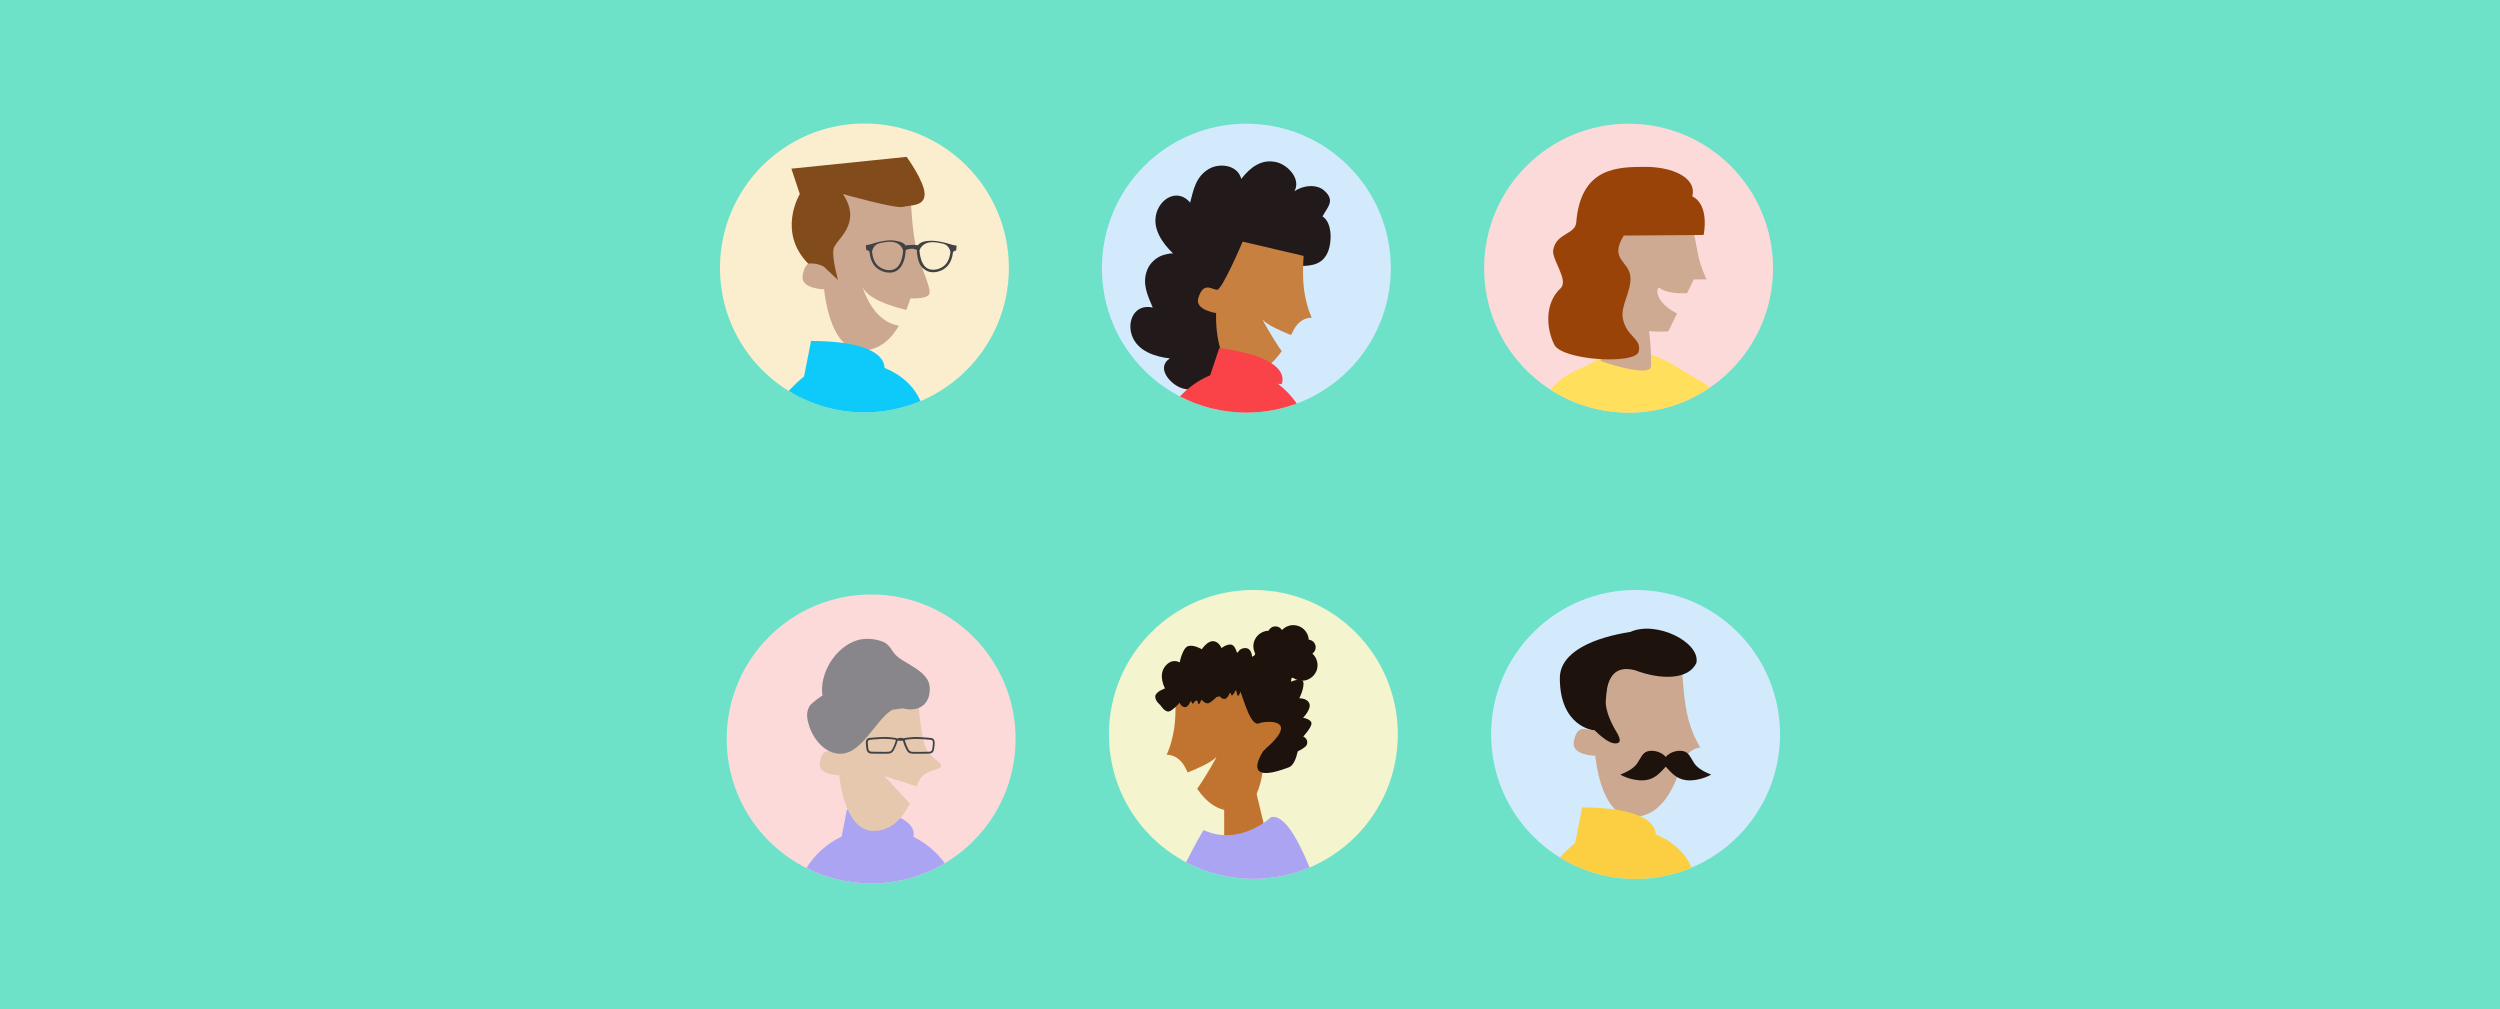 <?xml version="1.0" encoding="UTF-8"?>
<svg id="Capa_1" data-name="Capa 1" xmlns="http://www.w3.org/2000/svg" viewBox="0 0 1090 440">
  <defs>
    <style>
      .cls-1 {
        fill: #fa4348;
      }

      .cls-1, .cls-2, .cls-3, .cls-4, .cls-5, .cls-6, .cls-7, .cls-8, .cls-9, .cls-10, .cls-11, .cls-12, .cls-13, .cls-14, .cls-15, .cls-16, .cls-17, .cls-18, .cls-19, .cls-20, .cls-21 {
        stroke-width: 0px;
      }

      .cls-2 {
        fill: #814b1b;
      }

      .cls-3 {
        fill: #88868a;
      }

      .cls-4 {
        fill: #6de2c9;
      }

      .cls-5 {
        fill: #0dcafb;
      }

      .cls-6 {
        fill: #414244;
      }

      .cls-7 {
        fill: #21191a;
      }

      .cls-8 {
        fill: #1e120d;
      }

      .cls-9 {
        fill: #cba88f;
      }

      .cls-10 {
        fill: #d3eafd;
      }

      .cls-11 {
        fill: #c88040;
      }

      .cls-12 {
        fill: #c1742f;
      }

      .cls-13 {
        fill: #aba4f2;
      }

      .cls-14 {
        fill: #cdaa91;
      }

      .cls-15 {
        fill: #994308;
      }

      .cls-16 {
        fill: #fbcf41;
      }

      .cls-17 {
        fill: #fddada;
      }

      .cls-18 {
        fill: #ffdf5b;
      }

      .cls-19 {
        fill: #e6c8ae;
      }

      .cls-20 {
        fill: #fbeece;
      }

      .cls-21 {
        fill: #f4f4ce;
      }
    </style>
  </defs>
  <rect class="cls-4" width="1090" height="440"/>
  <g>
    <circle class="cls-17" cx="379.82" cy="322.18" r="62.98"/>
    <path class="cls-13" d="m398.27,364.9c.43-1.71,1.66-11.73-29.01-11.92l-2.32,11.76c-6.34,3.01-11.68,7.8-15.36,13.73,8.49,4.27,18.08,6.69,28.24,6.69,11.72,0,22.69-3.21,32.1-8.79-3.51-4.87-8.2-8.82-13.64-11.47Z"/>
    <path class="cls-19" d="m402.94,324c-1.99-6.92-2.55-19.4-2.55-19.4l-26.99-4.3s-6.12,27.3-8.29,27.61c-2.18.31-6.43-3.04-7.71,4.68-.89,5.37,8.53,5.46,8.53,5.46,0,0,1.92,23.89,14.56,24.22,8.31.21,13.18-5.84,16.21-11.94l-11.07-11.95,14.1,4.52c.15-.44.3-.86.43-1.25,2.34-6.8,10.69-5.5,10.14-7.93s-5.37-2.79-7.36-9.7Z"/>
    <path class="cls-3" d="m405.35,299.65c-.31-4.95-5.25-7.73-8.99-10.06-1.93-1.2-4.11-2.26-5.72-3.9-2.01-2.04-2.73-4.68-5.59-5.85-3.35-1.38-7.79-1.76-11.3-.69-9.54,2.91-16.63,14.52-15.15,24.21-.06-.42-4.98,3.51-5.35,4.08-1.51,2.28-1.6,4.39-1.05,6.95,1.09,5.09,4.48,10.72,9.28,13.05,12.64,6.13,18.96-12.73,27.5-17.96l4.58-.65c6.56,1.81,12.27-1.42,11.79-9.17Z"/>
    <path class="cls-6" d="m407.15,322.36h0c-.37-.47-.92-.56-1.37-.62h-.07c-.39-.07-.79-.1-1.17-.12l-.39-.03c-.36-.03-.72-.05-1.08-.08h-.12c-1.84-.15-3.81-.28-5.79-.06-.05,0-.14.01-.27.02-1.55.12-2.4.26-2.84.47-1.11-.49-2.32-.14-2.89.08-.39-.27-1.24-.43-3-.57-.12,0-.21-.02-.27-.02h0c-1.98-.21-3.94-.09-5.79.06h-.18c-.34.04-.67.07-1.01.09l-.4.03c-.38.02-.77.05-1.16.11h-.07c-.45.08-1,.16-1.37.64-.49.63-.42,1.56-.37,2.25v.09c.04.48.09,1.12.2,1.76.09.54.25,1.16.76,1.62.35.31.83.47,1.48.49,1.39.04,2.76.06,4.06.06.27,0,.55,0,.82,0,.3,0,.59,0,.89,0,.56,0,1.13-.01,1.69-.05.59-.04,1.08-.21,1.43-.48.46-.35.76-.91,1.01-1.35.47-.86.87-1.82,1.21-2.92.1-.32.18-.62.25-.9l2.35.04c.06.27.14.56.24.87.34,1.11.74,2.06,1.21,2.92.24.44.55,1,1.01,1.35.36.27.84.44,1.43.48.56.04,1.13.05,1.7.05.3,0,.6,0,.89,0,.28,0,.55,0,.82,0,1.31,0,2.68-.02,4.06-.06.65-.02,1.13-.18,1.48-.49.51-.46.67-1.08.76-1.62.11-.64.16-1.28.19-1.76v-.09c.06-.68.13-1.62-.36-2.25Zm-16.81,1.23c-.33,1.05-.7,1.96-1.14,2.77-.22.4-.46.85-.79,1.09-.23.17-.56.28-.99.31-.83.06-1.69.05-2.52.04-.28,0-.55,0-.83,0-1.3,0-2.66-.02-4.04-.06-.45-.01-.76-.1-.95-.28-.3-.28-.42-.66-.5-1.15-.1-.61-.15-1.22-.19-1.69v-.09c-.05-.55-.1-1.31.19-1.68.17-.21.5-.26.85-.32h.08c.35-.07.71-.09,1.09-.11l.4-.03c.34-.02.68-.05,1.02-.08h.18c1.12-.1,2.28-.18,3.45-.18.73,0,1.46.03,2.19.11h0c.06,0,.16.01.29.02,1.63.13,2.25.26,2.48.36-.07.29-.15.61-.26.96Zm16.37.96v.09c-.04.46-.09,1.07-.19,1.69-.08.49-.2.87-.5,1.15-.19.18-.5.27-.95.28-1.38.04-2.74.06-4.04.06-.28,0-.55,0-.83,0-.83,0-1.69.02-2.51-.04-.43-.03-.77-.14-.99-.31-.32-.25-.57-.7-.79-1.09-.44-.81-.82-1.72-1.14-2.77-.11-.35-.19-.66-.26-.96.23-.09.86-.23,2.48-.36.13-.01.23-.02.29-.02,1.91-.2,3.83-.08,5.64.06h.12c.36.04.72.07,1.08.09l.39.03c.38.02.74.05,1.09.1h.08c.35.07.68.12.84.33.29.38.24,1.13.2,1.68Z"/>
    <circle class="cls-17" cx="710.06" cy="116.92" r="62.98"/>
    <g>
      <path class="cls-18" d="m710.06,179.9c13.18,0,25.41-4.05,35.52-10.98-2.22-1.77-5.05-3.38-8.6-5.36-7.92-4.41-8.79-6.76-24.08-11.04-9.74.13-21.36,7.01-21.36,7.01-6.78,2.8-12.13,5.71-15.46,10.4,9.81,6.3,21.46,9.97,33.98,9.97Z"/>
      <path class="cls-14" d="m699.21,85.88c9.22-.9,31.5-5.59,37,4.17,0,0,2.56,12.29,3.84,19.45,1.28,7.16,4.06,12.33,4.06,12.33h-5.61s-2.97,6.05-2.97,6.05c-3.54.11-9.31-.11-12.16-2.48-1.57.54-1.49,6.65,7.85,11.27l-3.82,7.79s-16.16,1.63-28.19-6.46c-12.03-8.09-9.22-51.21,0-52.11Z"/>
      <path class="cls-14" d="m700.58,139.04l-2.71,18.36s21.97,7.79,22.02,2.04c.09-10.13-1.29-17.95-1.29-17.95l-18.02-2.46Z"/>
      <path class="cls-15" d="m707.97,102.71l34.81-.27s2.81-12.99-4.94-16.83c2.1-8.66-9.62-12.84-20.18-12.85-12.25-.01-28.46,0-30.42,24.22-.43,5.35-8.83,4.56-10.05,12.08-.68,4.2,6.95,13.15,3.19,16.66-7.11,6.63-6.13,17.78-2.7,24.58,3.43,6.8,35.33,8.78,36.79,3.01,1.45-5.77-5.22-6.29-6.88-14.27-1.2-5.78,3.86-12.1,3.25-18.46-.66-6.9-9.38-7.45-2.86-17.87Z"/>
    </g>
    <g>
      <circle class="cls-10" cx="543.41" cy="116.92" r="62.98"/>
      <g>
        <path class="cls-7" d="m524.38,129.24c-6.49.29-11.62,1.01-16.23-4.78-3.33-4.17-4.31-14.49,3.31-13.96-4.64-4.42-9.37-11.07-7.13-17.98,2.14-6.62,9.55-10.19,14.57-4.19,1.47-5.68,2.47-11.21,8.04-14.6,4.63-2.81,12.7-1.93,14.25,4.29,3.83-4.95,8.81-8.96,15.51-7.27,4.95,1.25,10.65,7.4,7.64,12.65,3.58-2.53,9.64-3.38,13.1-.23,4.77,4.33,1.43,6.99-.83,11.19,4.28,2.64,4.11,11.11,2.46,15.23-2.2,5.47-6.59,6.35-11.94,6.38"/>
        <path class="cls-7" d="m531.66,163.43c-5.01,4.15-8.66,7.81-15.83,5.98-5.17-1.32-12.18-8.96-5.78-13.14-6.37-.72-14.15-3.17-16.54-10.04-2.28-6.58,1.47-13.89,9.09-12.13-2.25-5.42-4.8-10.43-2.39-16.49,2-5.03,8.97-9.2,13.95-5.17.07-6.26,1.62-12.47,7.99-15.15,4.7-1.99,12.96-.52,13.72,5.48,1.33-4.18,5.65-8.51,10.31-8.09,6.42.58,5.36,4.71,6.08,9.43,5.01-.48,9.98,6.38,11.15,10.66,1.55,5.69-1.43,9.04-5.67,12.29"/>
        <path class="cls-1" d="m542.97,161.52c-10.49-1.35-20.67,3.11-28.53,11.32,8.67,4.5,18.52,7.06,28.96,7.06,7.73,0,15.14-1.4,21.98-3.95-5.51-7.9-13.3-13.26-22.42-14.43Z"/>
        <path class="cls-11" d="m568.71,127.27c-1.1-7.11-.31-15.69-.31-15.69l-26.6-6.23s-8.91,20.95-11.11,20.98c-2.2.03-5.99-3.84-8.24,3.66-1.57,5.21,7.77,6.5,7.77,6.5,0,0-1.14,23.94,11.36,25.87,7.97,1.23,13.47-3.79,17.25-9.26-3.48-4.81-8.5-13.69-8.26-13.69,1.8,2.24,8.37,5.1,12.32,6.68.3-.59.58-1.17.84-1.68,3.19-6.45,8.21-5.87,8.21-5.87,0,0-2.12-4.15-3.22-11.27Z"/>
        <path class="cls-1" d="m531.61,151.73l-4.52,13.55,31.67,2.2s6.07-11.29-27.15-15.75Z"/>
      </g>
    </g>
    <circle class="cls-21" cx="546.47" cy="320.21" r="62.98"/>
    <polygon class="cls-12" points="547.07 342.76 551.31 360.53 533.74 366.12 533.74 346.89 547.07 342.76"/>
    <path class="cls-12" d="m511.93,317.68c1.11-7.22.31-15.93.31-15.93l27.01-6.33s8.44,15.26,10.67,15.28c2.23.03,6.87-1.96,9.15,5.65,1.59,5.29-8.07,10.68-8.07,10.68,0,0,1.15,24.31-11.53,26.27-8.09,1.25-13.68-3.85-17.51-9.4,3.54-4.88,8.63-13.9,8.39-13.9-1.83,2.27-8.5,5.18-12.51,6.78-.3-.6-.59-1.18-.85-1.71-3.24-6.55-8.34-5.96-8.34-5.96,0,0,2.15-4.22,3.27-11.44Z"/>
    <path class="cls-13" d="m546.46,383.2c8.71,0,17-1.77,24.54-4.96-5.8-14.21-11.62-23.21-16.83-21.97,0,0-13.49,12.95-29.45,5.63,0,0-3.56,5.93-7.58,14.06,8.76,4.61,18.73,7.24,29.31,7.24Z"/>
    <path class="cls-8" d="m568.22,321.11s3.59-3.86,3.59-5.7-3.68-2.48-3.68-2.48c0,0,3.68-3.68,2.76-6.16-.92-2.48-4.41-2.3-4.41-2.3,0,0,2.02-3.86,1.84-6.71-.18-2.85-5.42-.55-5.42-.55,0,0,.64-4.6-.64-6.99-1.29-2.39-6.41,1.74-6.41,1.74,0,0-.12-5.88-2.6-7.26s-7.35,1.65-7.35,1.65c0,0-.09-3.86-3.03-3.79-1.99.05-2.84,1.22-3.19,1.97-.14-.04-.27-.09-.41-.13-.35-1.17-1.19-3.32-2.69-3.38-2.06-.09-4.01,1.55-4.01,1.55,0,0-1.1-2.92-3.68-3.02-2.57-.09-4.9,3.53-4.9,3.53,0,0-3.28-2.06-5.85-1.41-2.57.64-3.8,7.15-3.8,7.15,0,0-3.28-2.18-6.4,1.77-3.11,3.95,0,9.56,0,9.56,0,0-4.06,1.38-4.24,3.4s2.2,3.86,2.2,3.86c0,0,2.02,3.31,3.86,2.76,1.68-.5,4.05-3.23,4.44-3.7.03,0,.06,0,.09-.01.17.34,1.09,2,2.56,1.85.98-.1,1.73-1.41,2.16-2.43.17-.02.34-.05.51-.07.11.77.38,1.47,1.07.5.18-.26.33-.49.46-.71.33-.05.67-.1,1-.15.17.88.43,1.71.75,1.49.25-.17.61-.91.97-1.76.07-.01.14-.02.21-.03.76.85,1.84,1.75,2.87,1.44,1.13-.34,2.56-1.68,3.51-2.66.5-.11.99-.23,1.47-.35.44.58,1.16,1.26,2.12,1.16.99-.1,1.73-1.41,2.17-2.44.17-.06.33-.12.49-.19.09.81.36,1.65,1.09.62.42-.6.69-1.1.87-1.5.15-.08.3-.17.44-.25.15,1.08.46,2.68.9,2.38.24-.17.61-.89.96-1.73,1.59,4.02,4.54,15.36,8.17,13.71,2.27-1.03,18.87-2.49,1.99,11.78,0,0-11.26,15.91,10.96,7.41,1.86-.71,3.06-3.48,3.84-6.94,1.89-.91,3.74-2.05,4.04-3.14.64-2.36-1.65-3.34-1.65-3.34Z"/>
    <circle class="cls-8" cx="569.03" cy="291.41" r="3.38"/>
    <path class="cls-8" d="m572.18,284.99c.88-.61,1.45-1.62,1.45-2.77,0-1.74-1.32-3.15-3.01-3.34-.22-3.53-3.15-6.33-6.73-6.33-1.95,0-3.7.83-4.93,2.15-.6-.96-1.65-1.6-2.86-1.6-1.34,0-2.48.78-3.03,1.91-3.66.08-6.6,3.07-6.6,6.75,0,1.14.29,2.22.79,3.16-.16.4-.26.83-.26,1.29,0,1.87,1.51,3.38,3.38,3.38,0,0,.01,0,.02,0,.21,3.54,3.14,6.34,6.74,6.34,1.04,0,2.02-.24,2.9-.66.56.41,1.24.66,1.99.66.61,0,1.17-.17,1.67-.46,1.12.82,2.5,1.31,3.99,1.31,3.73,0,6.76-3.02,6.76-6.76,0-2-.88-3.8-2.26-5.04Z"/>
    <circle class="cls-10" cx="713.11" cy="320.21" r="62.98"/>
    <g>
      <path class="cls-9" d="m733.45,292.72s.62,13.74,2.81,21.35c2.19,7.61,5.09,11.84,5.09,11.84,0,0-5.57.07-8.14,7.55-2.58,7.49-7.74,23.04-21.65,22.69-13.9-.36-16.01-26.64-16.01-26.64,0,0-10.37-.1-9.39-6,1.41-8.5,6.08-4.81,8.48-5.15,2.39-.34,9.12-30.37,9.12-30.37l29.69,4.73Z"/>
      <path class="cls-16" d="m689.83,352.02l-3.04,15.42,34.87-2.03s5.04-13.16-31.83-13.39Z"/>
      <path class="cls-8" d="m739.64,333.92c-1.61-1.56-2.42-4.31-4.04-5.61-2.42-1.94-7.37-.79-9.33,1.73-1.96-2.51-6.92-3.67-9.33-1.73-1.61,1.3-2.42,4.05-4.04,5.61-2.02,1.95-3.91,2.73-6.45,3.81,2.94,1.71,7.61,2.9,11.04,2.41,4.18-.59,6.25-3.16,8.77-5.86,2.52,2.7,4.6,5.27,8.77,5.86,3.44.49,8.1-.7,11.04-2.41-2.54-1.08-4.43-1.85-6.45-3.81Z"/>
      <path class="cls-8" d="m710.8,275.52c-15.26,2.39-30.71,8.4-30.71,20.16,0,21.08,14.55,22.68,14.55,22.68.15-.03.29-.08.43-.11,2.6,2.55,6.32,5.72,8.87,5.87,4.29.25,1.35-4.17.41-5.75-.93-1.58-4.59-8.09-4.22-12.97.46-6.07,1.29-16.09,12.74-13.19,11.11,4.26,23.47,4.28,26.78-3.26,1.68-9.01-17.57-18.53-28.86-13.42Z"/>
    </g>
    <path class="cls-16" d="m737.53,378.22c-4.87-11.5-18.46-17.54-31.37-17.26-7.03.15-13.87,2.18-18.97,6.23-2.54,2.01-4.89,4.26-7.11,6.66,9.6,5.93,20.91,9.35,33.02,9.35,8.67,0,16.93-1.75,24.44-4.92,0-.02-.01-.04-.02-.06Z"/>
    <g>
      <circle class="cls-20" cx="376.89" cy="116.83" r="62.98"/>
      <g>
        <path class="cls-9" d="m405.34,127.46c0,3.19-8.36,2.62-8.36,2.62-.5,1.44-1.09,3.17-1.82,5.04-6.69-1.59-17.12-4.88-19.18-10.27,1.12,3.65,5.52,15.51,15.93,17.15-2.85,4.91-6.94,9.35-13,10.49-1.12.22-2.31.31-3.57.28-2.92-.07-5.31-1.29-7.29-3.17-7.41-7.06-8.73-23.47-8.73-23.47,0,0-10.36-.1-9.38-6.01,1.41-8.49,6.09-4.81,8.48-5.15,2.4-.34,9.12-30.38,9.12-30.38l29.69,4.73s.09,1.95.32,4.8c.37,4.69,1.13,11.81,2.49,16.55,2.19,7.61,5.3,13.59,5.3,16.77Z"/>
        <path class="cls-5" d="m353.62,148.64l-3.04,15.42,34.87-2.03s5.04-13.16-31.83-13.39Z"/>
        <path class="cls-2" d="m359.04,116.14l6.34,5.93s-2.7-9.31-1.96-13.48c.74-4.17,12.88-10.71,4.11-23.99,0,0,22.77,6.47,26.23,5.6s9.37-.17,9.37-5.6-7.84-16.21-7.84-16.21l-50.25,5.15,3.68,11.07s-10.03,16.41,3.68,30.37c0,0,2.78-.67,6.64,1.17Z"/>
      </g>
      <path class="cls-5" d="m401.31,174.83c-4.87-11.5-18.46-17.54-31.37-17.26-7.03.15-13.87,2.18-18.97,6.23-2.54,2.01-4.89,4.26-7.11,6.66,9.6,5.93,20.91,9.35,33.02,9.35,8.67,0,16.93-1.75,24.44-4.92,0-.02-.01-.04-.02-.06Z"/>
      <path class="cls-6" d="m414.45,106.52c-2.18-.75-5.96-1.56-8.16-1.56s-4.69.26-6.14,1.95c-1.88-.32-4.23-.06-5.4.11-.11-.24-.28-.47-.51-.68-.21-.19-.44-.34-.69-.47-.64-.34-1.37-.52-2.06-.69-1.04-.25-2.1-.42-3.17-.42-2.2,0-5.98.81-8.16,1.56-.87.35-2.66.58-2.66.58l.23,2.2s.68-.17,1.21.46c.06.07.12.18.18.3.16,1.86.81,5.19,3.32,7.13,1.58,1.22,3.47,1.88,5.31,1.88.33,0,.65-.02.97-.06,2.23-.29,3.88-1.65,4.92-3.99.45-.9.73-1.88.91-2.86.15-.81.24-1.63.31-2.45.01-.17.03-.35.05-.52,2.8-1.02,4.16-.37,4.79.04.03.42.06.85.11,1.27.09.85.23,1.7.43,2.53.28,1.18.71,2.36,1.44,3.34.37.5.81.89,1.29,1.2.83.69,1.82,1.12,2.95,1.27.32.04.65.06.97.06,1.05,0,2.12-.22,3.13-.64.84-.28,1.53-.7,2.11-1.19.02-.02.05-.03.07-.05,2.36-1.82,3.08-4.88,3.29-6.78.05-.12.11-.22.17-.29.54-.63,1.21-.46,1.21-.46l.23-2.2s-1.79-.23-2.66-.58Zm-33.98,2.24c.3-.76.79-1.49,1.44-2,.68-.52,1.53-.73,2.35-.89,2.49-.5,5.5-.97,7.68.68,1.01.77,1.55,1.72,1.82,2.65-.27,3.82-1.44,8.02-5.19,8.52-1.84.24-3.83-.34-5.46-1.59-2.19-1.69-2.75-4.76-2.89-6.42.03-.19.06-.38.12-.57.04-.13.08-.25.13-.38Zm22.19-2.02c2.18-1.65,5.19-1.18,7.68-.68.82.17,1.68.37,2.35.89.65.51,1.14,1.24,1.44,2,.05.13.09.25.13.38.06.2.09.39.12.59-.19,1.71-.82,4.47-2.86,6.04-1.63,1.26-3.62,1.84-5.46,1.59-3.69-.49-4.88-4.57-5.17-8.34.29-.88.82-1.76,1.77-2.48Z"/>
      <path class="cls-9" d="m375.99,124.85c-.12-.31-.22-.62-.27-.95.05.16.13.49.27.95Z"/>
    </g>
  </g>
</svg>